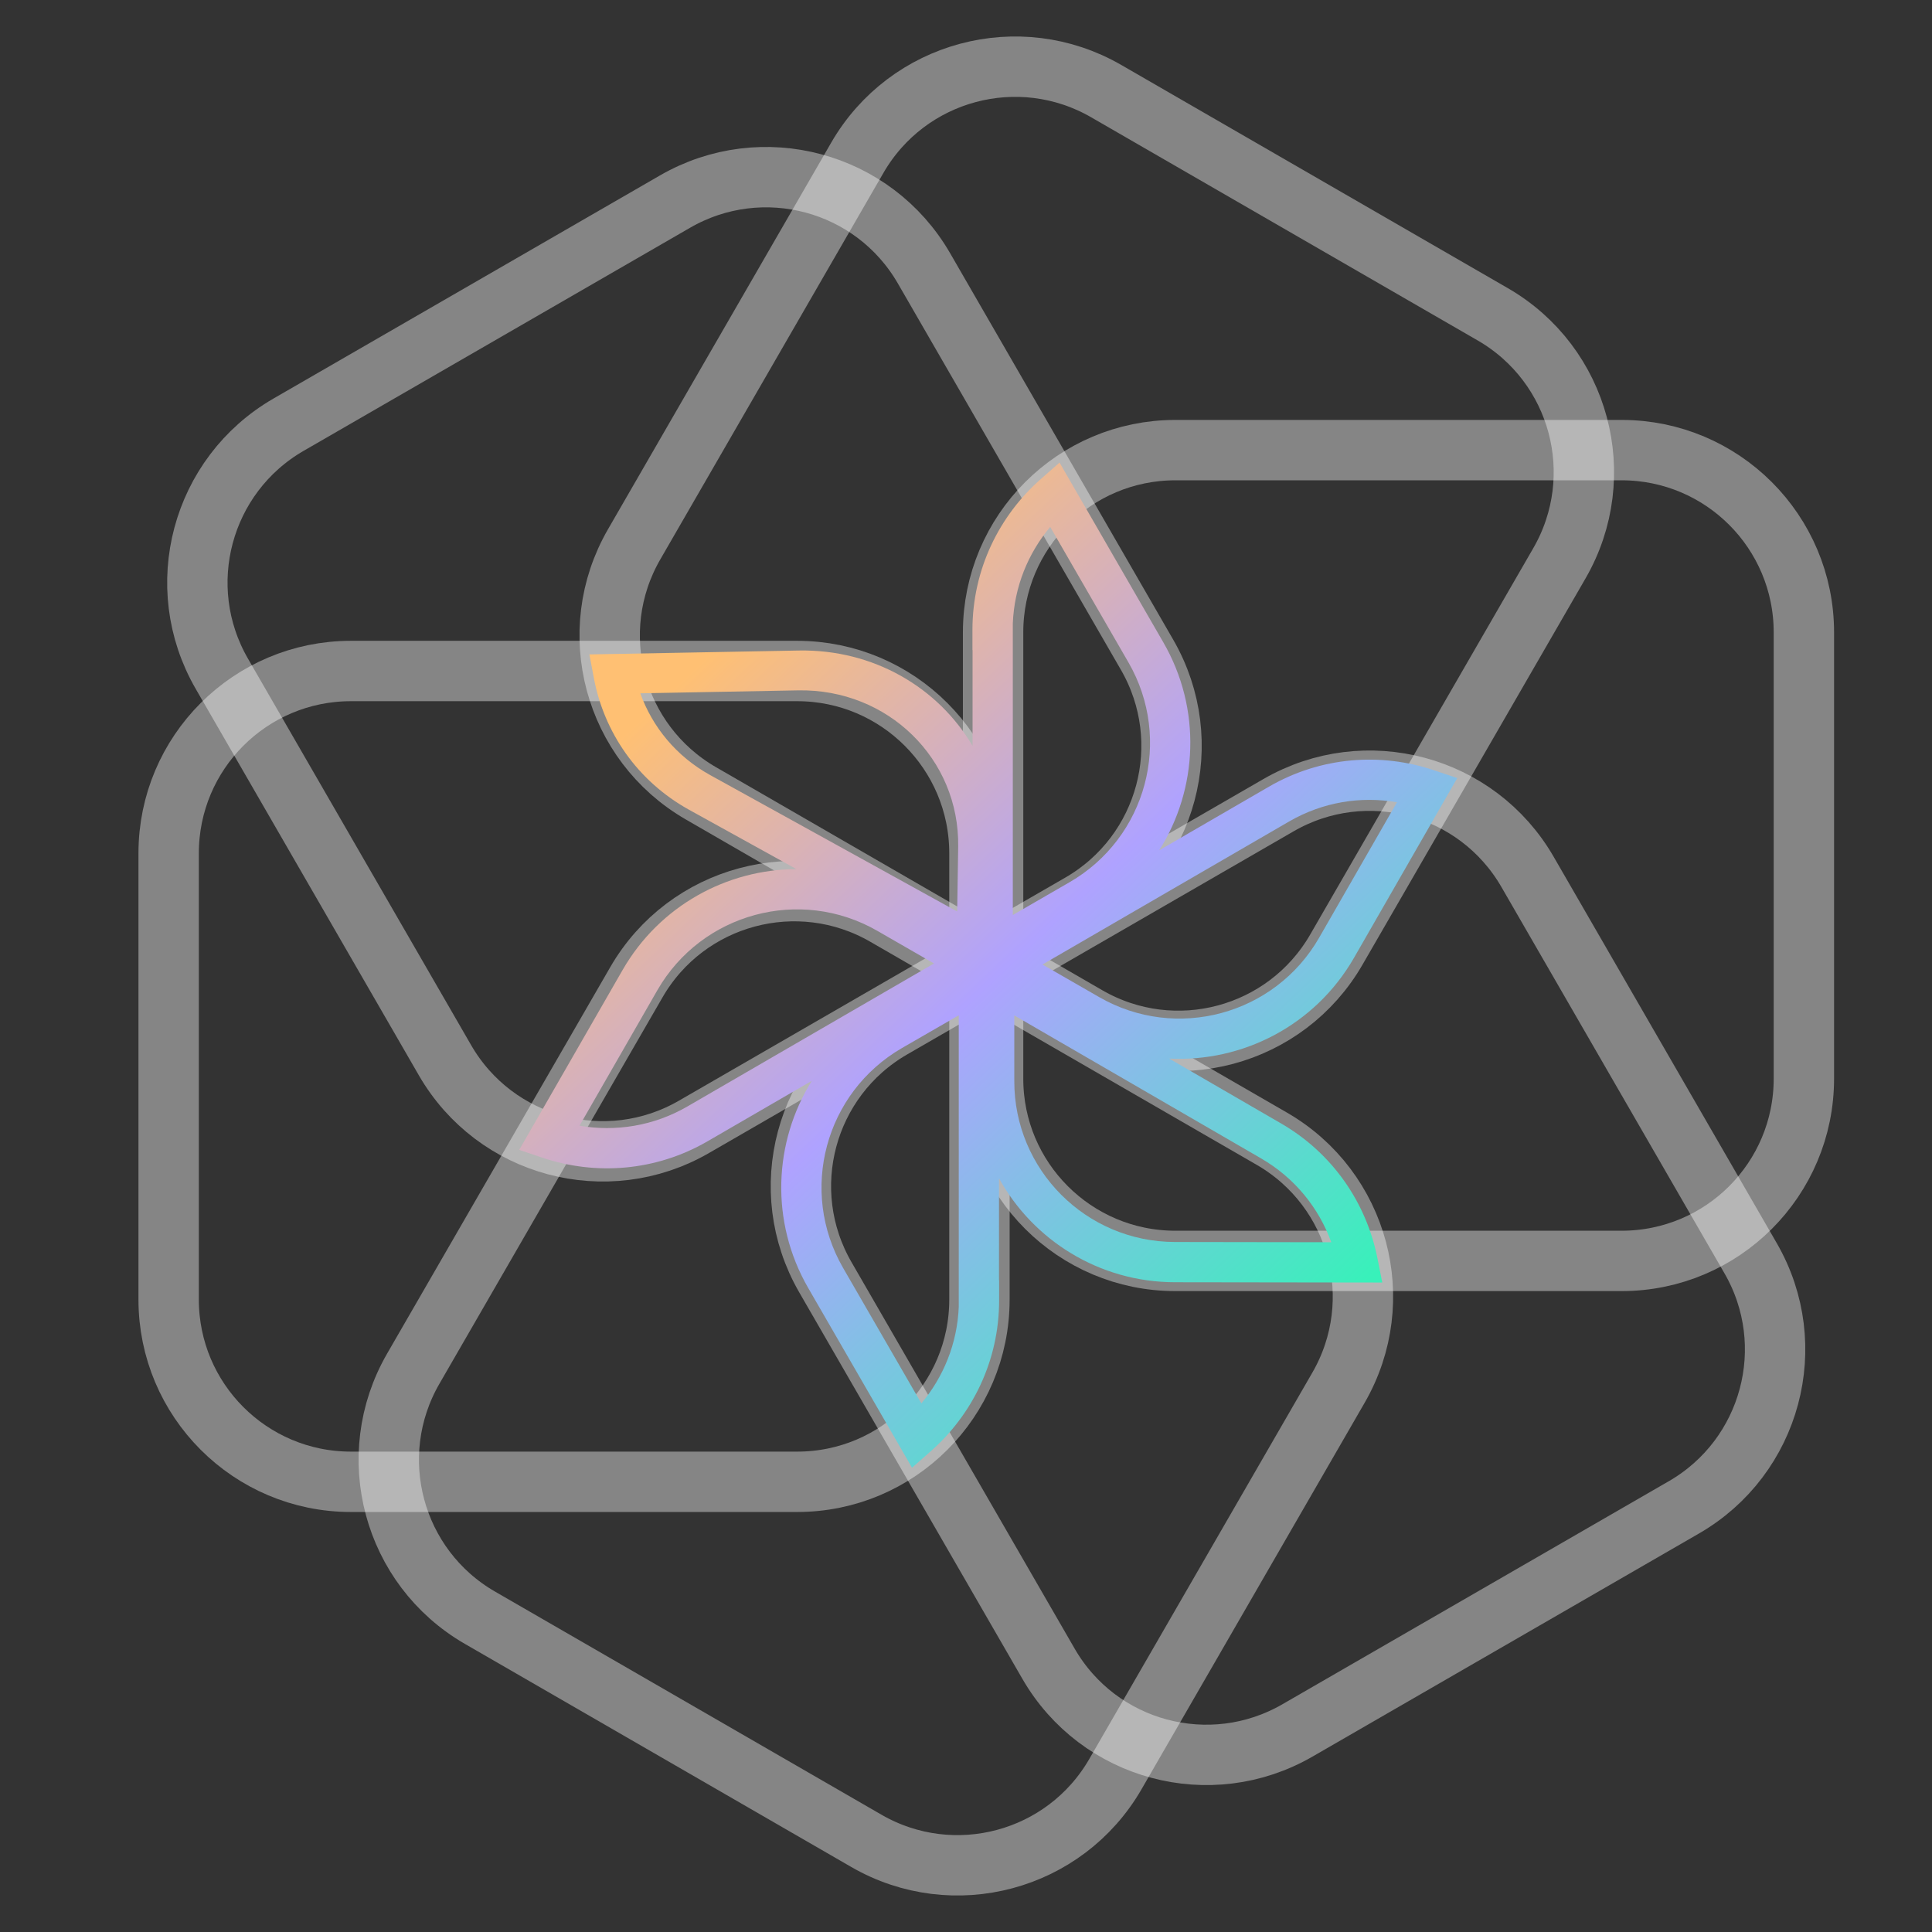 <?xml version="1.0" encoding="utf-8"?>
<svg xmlns="http://www.w3.org/2000/svg" width="48" height="48" viewBox="0 0 48 48" fill="none">
  <rect x="0" y="0" width="48" height="48" fill="#333333" stroke="none"/>
  <g clip-path="url(#clip0_1817_7745)">
    <path d="M16.77 5.009L7.168 10.552C5.002 11.803 4.26 14.572 5.511 16.738L11.055 26.34C12.305 28.506 15.074 29.248 17.24 27.997L26.842 22.453C29.008 21.203 29.75 18.434 28.499 16.268L22.956 6.666C21.705 4.5 18.936 3.758 16.77 5.009Z" stroke="white" stroke-opacity="0.4" stroke-width="1.5" stroke-miterlimit="10"/>
    <path d="M21.299 3.921L15.755 13.524C14.504 15.689 15.246 18.458 17.412 19.709L27.014 25.253C29.18 26.503 31.949 25.761 33.2 23.595L38.744 13.993C39.994 11.827 39.252 9.058 37.086 7.808L27.484 2.264C25.318 1.013 22.549 1.756 21.299 3.921Z" stroke="white" stroke-opacity="0.4" stroke-width="1.5" stroke-miterlimit="10"/>
    <path d="M40.289 11.183H29.201C26.701 11.183 24.673 13.21 24.673 15.711V26.799C24.673 29.3 26.701 31.327 29.201 31.327H40.289C42.79 31.327 44.817 29.3 44.817 26.799V15.711C44.817 13.21 42.79 11.183 40.289 11.183Z" stroke="white" stroke-opacity="0.4" stroke-width="1.5" stroke-miterlimit="10"/>
    <path d="M31.765 20.004L22.163 25.548C19.997 26.798 19.255 29.567 20.506 31.733L26.05 41.335C27.3 43.501 30.069 44.243 32.235 42.992L41.837 37.449C44.003 36.198 44.745 33.429 43.495 31.263L37.951 21.661C36.7 19.495 33.931 18.753 31.765 20.004Z" stroke="white" stroke-opacity="0.4" stroke-width="1.5" stroke-miterlimit="10"/>
    <path d="M15.81 24.405L10.266 34.007C9.016 36.173 9.758 38.942 11.924 40.192L21.526 45.736C23.692 46.986 26.461 46.244 27.711 44.079L33.255 34.476C34.505 32.311 33.763 29.541 31.598 28.291L21.995 22.747C19.83 21.497 17.06 22.239 15.81 24.405Z" stroke="white" stroke-opacity="0.4" stroke-width="1.5" stroke-miterlimit="10"/>
    <path d="M19.806 16.671H8.718C6.217 16.671 4.19 18.699 4.19 21.199V32.287C4.19 34.788 6.217 36.815 8.718 36.815H19.806C22.306 36.815 24.334 34.788 24.334 32.287V21.199C24.334 18.699 22.306 16.671 19.806 16.671Z" stroke="white" stroke-opacity="0.4" stroke-width="1.5" stroke-miterlimit="10"/>
    <path fill-rule="evenodd" clip-rule="evenodd" d="M28.901 15.956L26.324 11.493L25.866 11.895C24.825 12.81 24.16 14.149 24.16 15.651V16.151H24.163V18.531C23.31 17.082 21.702 16.128 19.844 16.162L14.644 16.259L14.755 16.849C15.008 18.19 15.828 19.405 17.126 20.122L19.787 21.593C18.064 21.599 16.389 22.498 15.467 24.101L12.9 28.568L13.477 28.763C14.792 29.206 16.284 29.105 17.579 28.355L20.169 26.853C19.223 28.37 19.124 30.345 20.081 32.002L22.659 36.465L23.117 36.062C24.157 35.148 24.823 33.809 24.823 32.307V31.807H24.82V29.275C25.67 30.812 27.308 31.855 29.189 31.857L34.342 31.864L34.223 31.266C33.953 29.905 33.126 28.662 31.827 27.911L29.047 26.3C30.864 26.392 32.668 25.485 33.639 23.798L36.205 19.331L35.628 19.137C34.313 18.694 32.822 18.794 31.526 19.545L28.801 21.125C29.759 19.605 29.863 17.62 28.901 15.956ZM25.163 22.733V15.488C25.2 14.576 25.543 13.746 26.092 13.091L28.035 16.456C29.141 18.369 28.486 20.814 26.572 21.919L25.163 22.733ZM25.9 23.963L32.027 20.41C32.87 19.922 33.815 19.777 34.707 19.932L32.772 23.3C31.669 25.216 29.224 25.874 27.311 24.774L25.9 23.963ZM25.2 25.228V26.854L25.2 26.855C25.194 29.062 26.983 30.854 29.191 30.857L33.075 30.863C32.766 30.012 32.171 29.265 31.326 28.777L25.2 25.228ZM23.82 25.225V32.469C23.783 33.381 23.44 34.212 22.891 34.867L20.947 31.502C19.842 29.588 20.497 27.144 22.41 26.038L23.82 25.225ZM16.333 24.6L14.398 27.968C15.29 28.122 16.235 27.978 17.078 27.49L23.205 23.937L21.794 23.125C19.881 22.026 17.436 22.684 16.333 24.6ZM15.908 17.225L19.828 17.152C22.06 17.111 23.838 18.851 23.806 21.035L23.781 22.646L17.643 19.256C16.8 18.789 16.209 18.061 15.908 17.225Z" fill="url(#paint0_linear_1817_7745)"/>
  </g>
  <defs>
    <linearGradient id="paint0_linear_1817_7745" x1="13.482" y1="12.099" x2="36.22" y2="36.176" gradientUnits="userSpaceOnUse">
      <stop offset="0.177" stop-color="#FFC073"/>
      <stop offset="0.5" stop-color="#AFA2FF"/>
      <stop offset="0.858" stop-color="#38F1BA"/>
    </linearGradient>
    <clipPath id="clip0_1817_7745">
      <rect width="43" height="48" fill="white" transform="translate(3)"/>
    </clipPath>
  </defs>
</svg>